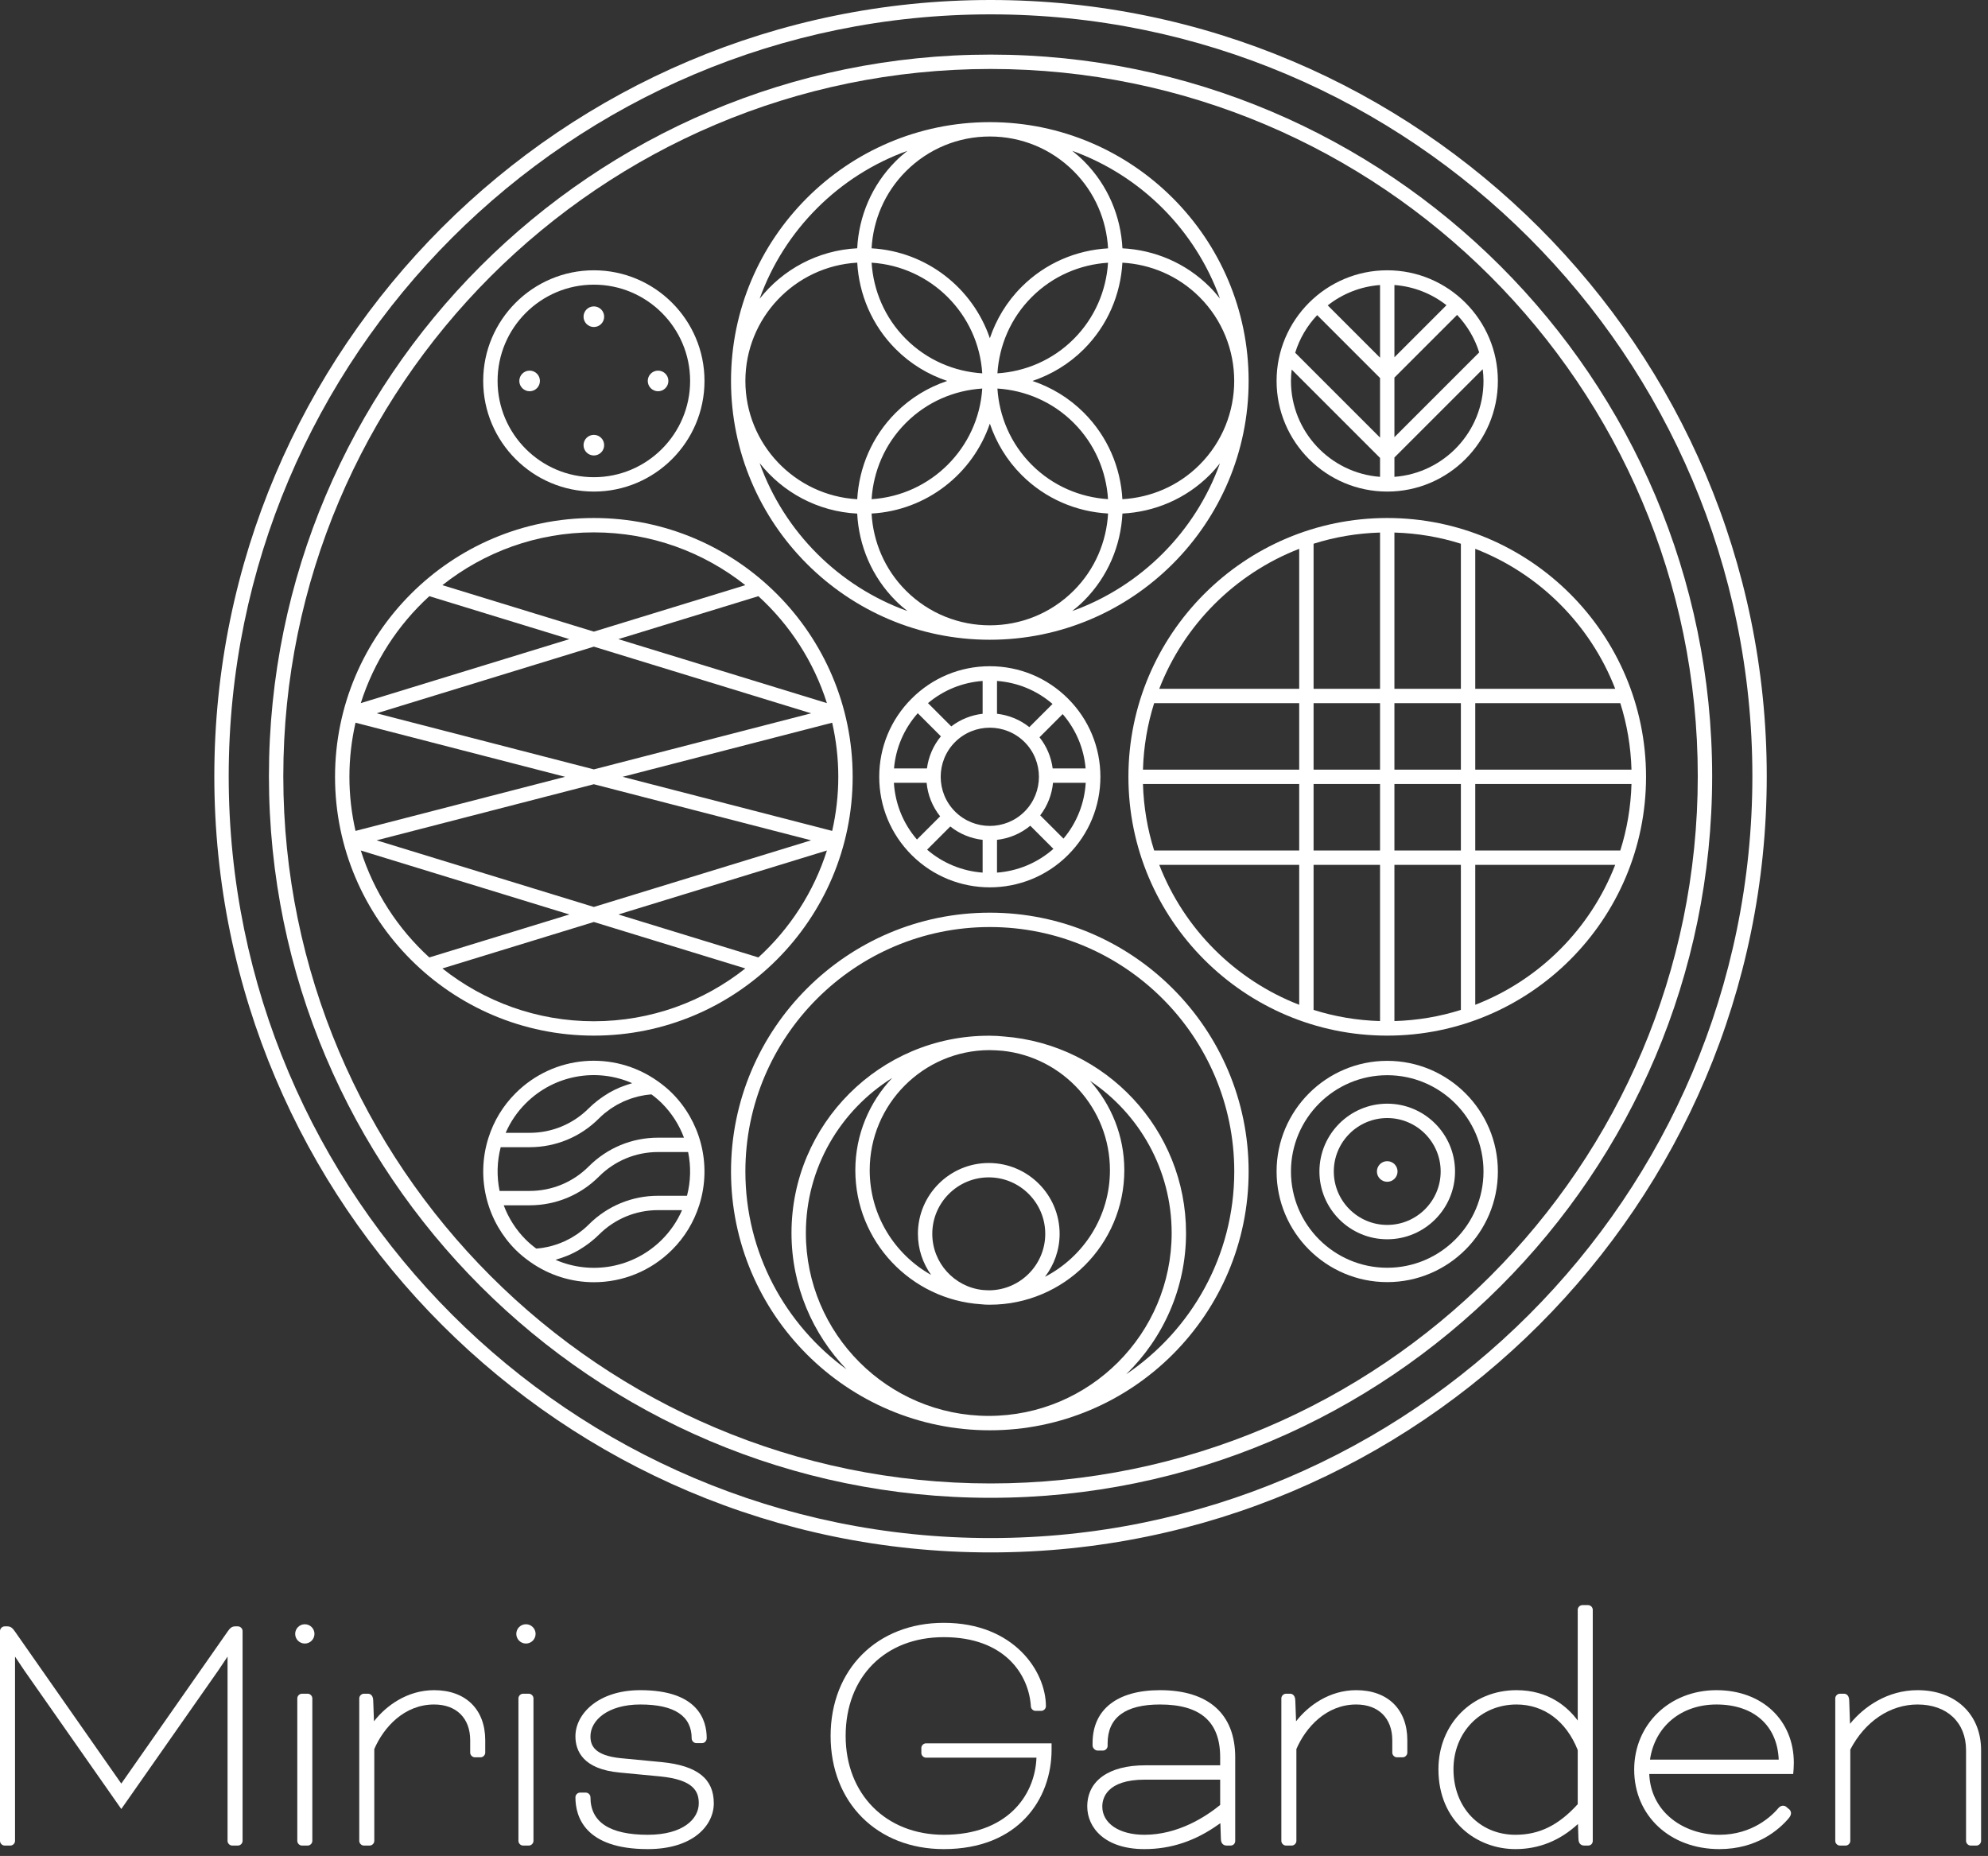 <?xml version="1.0" encoding="UTF-8" standalone="no"?>
<!DOCTYPE svg PUBLIC "-//W3C//DTD SVG 1.1//EN" "http://www.w3.org/Graphics/SVG/1.1/DTD/svg11.dtd">
<svg width="100%" height="100%" viewBox="0 0 271 253" version="1.1" xmlns="http://www.w3.org/2000/svg" xmlns:xlink="http://www.w3.org/1999/xlink" xml:space="preserve" xmlns:serif="http://www.serif.com/" style="fill-rule:evenodd;clip-rule:evenodd;stroke-linejoin:round;stroke-miterlimit:2;">
    <rect x="0" y="0" width="271" height="253" fill="#333333" stroke="none"/>
    <g transform="matrix(1,0,0,1,135.028,9.4)">
        <path d="M0,192.82C-53.16,192.82 -96.409,149.571 -96.409,96.41C-96.409,43.25 -53.16,0.001 0,0.001C53.16,0.001 96.409,43.25 96.409,96.41C96.409,149.571 53.16,192.82 0,192.82M0,-1.958C-54.241,-1.958 -98.369,42.17 -98.369,96.41C-98.369,150.651 -54.241,194.778 0,194.778C54.241,194.778 98.369,150.651 98.369,96.41C98.369,42.17 54.241,-1.958 0,-1.958" style="fill:white;fill-rule:nonzero;"/>
    </g>
    <g transform="matrix(1,0,0,1,135.028,1.958)">
        <path d="M0,207.706C-57.264,207.706 -103.852,161.117 -103.852,103.852C-103.852,46.589 -57.264,0 0,0C57.264,0 103.852,46.589 103.852,103.852C103.852,161.117 57.264,207.706 0,207.706M0,-1.958C-58.345,-1.958 -105.812,45.508 -105.812,103.852C-105.812,162.197 -58.345,209.664 0,209.664C58.345,209.664 105.812,162.197 105.812,103.852C105.812,45.508 58.345,-1.958 0,-1.958" style="fill:white;fill-rule:nonzero;"/>
    </g>
    <g transform="matrix(1,0,0,1,90.238,148.935)">
        <path d="M0,20.045C-3.885,23.927 -9.646,24.921 -14.507,22.801C-14.424,22.778 -14.347,22.742 -14.265,22.718C-13.876,22.604 -13.495,22.473 -13.119,22.325C-13.002,22.279 -12.884,22.238 -12.769,22.188C-12.304,21.99 -11.852,21.767 -11.413,21.517C-11.318,21.463 -11.228,21.4 -11.133,21.344C-10.78,21.131 -10.437,20.901 -10.104,20.655C-9.987,20.569 -9.871,20.483 -9.756,20.393C-9.353,20.074 -8.96,19.739 -8.593,19.372C-6.436,17.216 -3.569,16.027 -0.52,16.027L2.737,16.027C2.086,17.527 1.168,18.875 0,20.045M-21.571,15.369L-18.052,15.369C-14.478,15.369 -11.119,13.978 -8.593,11.452C-6.436,9.295 -3.569,8.107 -0.52,8.107L3.564,8.107C3.971,10.084 3.92,12.119 3.413,14.069L-0.52,14.069C-4.092,14.069 -7.452,15.46 -9.978,17.987C-10.223,18.232 -10.478,18.463 -10.742,18.683C-10.818,18.746 -10.9,18.801 -10.978,18.862C-11.168,19.013 -11.36,19.164 -11.559,19.301C-11.66,19.371 -11.767,19.431 -11.87,19.498C-12.054,19.616 -12.237,19.735 -12.426,19.842C-12.542,19.907 -12.663,19.963 -12.781,20.024C-12.964,20.119 -13.148,20.216 -13.336,20.302C-13.464,20.359 -13.595,20.407 -13.725,20.46C-13.91,20.535 -14.095,20.612 -14.285,20.678C-14.421,20.725 -14.561,20.764 -14.699,20.806C-14.887,20.863 -15.075,20.921 -15.266,20.969C-15.41,21.005 -15.557,21.032 -15.703,21.063C-15.892,21.102 -16.081,21.142 -16.273,21.172C-16.426,21.196 -16.58,21.212 -16.735,21.229C-16.868,21.245 -17.002,21.258 -17.137,21.269C-17.676,20.87 -18.147,20.469 -18.571,20.045C-19.892,18.723 -20.916,17.124 -21.571,15.369M-18.571,1.473C-14.689,-2.411 -8.928,-3.41 -4.064,-1.282C-4.141,-1.261 -4.213,-1.227 -4.29,-1.205C-4.69,-1.088 -5.083,-0.954 -5.47,-0.8C-5.578,-0.757 -5.688,-0.719 -5.795,-0.674C-6.265,-0.474 -6.722,-0.248 -7.165,0.004C-7.253,0.054 -7.336,0.112 -7.423,0.164C-7.784,0.381 -8.135,0.616 -8.475,0.868C-8.588,0.951 -8.7,1.034 -8.811,1.121C-9.216,1.441 -9.61,1.776 -9.978,2.145C-12.135,4.301 -15.002,5.49 -18.052,5.49L-21.308,5.49C-20.657,3.988 -19.739,2.642 -18.571,1.473M0,1.473C1.322,2.794 2.344,4.393 3,6.148L-0.52,6.148C-4.092,6.148 -7.452,7.54 -9.978,10.067C-12.134,12.223 -15.001,13.41 -18.052,13.41L-22.135,13.41C-22.542,11.433 -22.49,9.398 -21.984,7.448L-18.052,7.448C-14.479,7.448 -11.119,6.057 -8.593,3.53C-8.349,3.286 -8.094,3.055 -7.831,2.835C-7.753,2.771 -7.67,2.715 -7.591,2.653C-7.401,2.503 -7.211,2.353 -7.012,2.216C-6.914,2.148 -6.811,2.09 -6.711,2.025C-6.524,1.905 -6.338,1.784 -6.144,1.675C-6.034,1.613 -5.918,1.559 -5.805,1.501C-5.616,1.402 -5.427,1.303 -5.233,1.215C-5.112,1.16 -4.987,1.115 -4.864,1.065C-4.672,0.986 -4.48,0.907 -4.283,0.839C-4.152,0.793 -4.018,0.756 -3.886,0.716C-3.692,0.657 -3.499,0.597 -3.303,0.548C-3.162,0.513 -3.019,0.486 -2.877,0.456C-2.684,0.416 -2.491,0.376 -2.296,0.345C-2.146,0.322 -1.995,0.306 -1.844,0.289C-1.708,0.273 -1.572,0.26 -1.434,0.249C-0.891,0.651 -0.419,1.054 0,1.473M1.386,0.088C0.814,-0.484 0.167,-1.023 -0.592,-1.561L-0.594,-1.561C-6.607,-5.81 -14.75,-5.117 -19.956,0.088C-21.671,1.803 -22.915,3.849 -23.654,6.172C-24.528,8.919 -24.599,11.847 -23.857,14.641C-23.174,17.213 -21.825,19.561 -19.956,21.43C-19.378,22.007 -18.731,22.546 -17.978,23.078C-15.343,24.941 -12.298,25.855 -9.271,25.855C-5.391,25.855 -1.54,24.355 1.386,21.43C3.1,19.714 4.344,17.666 5.083,15.345C5.957,12.598 6.027,9.67 5.286,6.876C4.602,4.304 3.254,1.956 1.386,0.088" style="fill:white;fill-rule:nonzero;"/>
    </g>
    <g transform="matrix(1,0,0,1,116.853,33.845)">
        <path d="M0,36.166C0.221,40.493 1.96,44.756 5.258,48.054C5.763,48.56 6.297,49.019 6.844,49.452C-2.517,46.089 -9.949,38.65 -13.302,29.284C-10.159,33.267 -5.389,35.892 0,36.166M6.844,-13.284C6.295,-12.849 5.761,-12.389 5.258,-11.886C1.96,-8.589 0.221,-4.326 0,-0C-5.389,0.275 -10.158,2.899 -13.301,6.882C-9.948,-2.483 -2.517,-9.922 6.844,-13.284M49.444,6.848C49.011,6.301 48.553,5.769 48.048,5.263C44.749,1.964 40.484,0.225 36.155,0.006C35.935,-4.323 34.196,-8.588 30.897,-11.886C30.394,-12.389 29.86,-12.849 29.311,-13.284C38.661,-9.926 46.085,-2.501 49.444,6.848M29.311,49.452C29.858,49.019 30.392,48.56 30.897,48.054C34.197,44.755 35.936,40.49 36.155,36.161C40.484,35.941 44.749,34.202 48.048,30.903C48.553,30.398 49.012,29.864 49.445,29.317C46.087,38.668 38.661,46.093 29.311,49.452M18.081,23.905C18.945,26.462 20.374,28.869 22.408,30.903C25.68,34.176 29.904,35.914 34.197,36.156C33.98,39.985 32.43,43.751 29.512,46.669C23.207,52.974 12.948,52.974 6.643,46.669C3.726,43.752 2.176,39.988 1.958,36.161C9.465,35.736 15.755,30.739 18.081,23.905M17.045,19.12C16.529,27.209 10.052,33.686 1.963,34.202C2.204,30.412 3.753,26.69 6.643,23.8C9.533,20.91 13.255,19.361 17.045,19.12M17.045,17.048C13.255,16.807 9.533,15.259 6.643,12.368C3.753,9.477 2.204,5.755 1.964,1.965C10.052,2.481 16.529,8.959 17.045,17.048M22.408,5.263C20.374,7.298 18.944,9.705 18.081,12.262C15.755,5.428 9.465,0.431 1.959,0.006C2.177,-3.821 3.726,-7.584 6.643,-10.501C9.697,-13.555 13.758,-15.238 18.077,-15.238C22.397,-15.238 26.458,-13.555 29.512,-10.501C32.43,-7.583 33.979,-3.817 34.196,0.01C29.903,0.253 25.68,1.991 22.408,5.263M19.114,17.047C19.355,13.258 20.904,9.538 23.793,6.649C26.682,3.76 30.403,2.211 34.191,1.969C33.95,5.758 32.401,9.479 29.512,12.368C26.623,15.257 22.902,16.806 19.114,17.047M34.191,34.197C30.402,33.956 26.682,32.407 23.793,29.518C20.904,26.629 19.355,22.909 19.114,19.12C22.902,19.362 26.623,20.911 29.512,23.8C32.401,26.689 33.95,30.409 34.191,34.197M46.663,6.649C52.968,12.953 52.968,23.213 46.663,29.518C43.745,32.436 39.979,33.986 36.15,34.203C35.907,29.91 34.17,25.687 30.897,22.415C28.86,20.377 26.45,18.947 23.889,18.084C26.45,17.221 28.86,15.791 30.897,13.753C34.17,10.48 35.907,6.257 36.15,1.964C39.978,2.181 43.744,3.73 46.663,6.649M-15.244,18.084C-15.244,9.479 -8.482,2.441 0.005,1.959C0.246,6.254 1.984,10.479 5.258,13.753C7.294,15.791 9.705,17.221 12.266,18.084C9.705,18.947 7.294,20.377 5.258,22.415C1.984,25.688 0.246,29.914 0.004,34.208C-8.482,33.725 -15.244,26.689 -15.244,18.084M18.077,53.364C37.531,53.364 53.358,37.538 53.358,18.084C53.358,-1.351 37.562,-17.164 18.133,-17.195C18.115,-17.195 18.096,-17.198 18.077,-17.198C18.059,-17.198 18.04,-17.195 18.021,-17.195C-1.407,-17.164 -17.203,-1.351 -17.203,18.084C-17.203,37.538 -1.377,53.364 18.077,53.364" style="fill:white;fill-rule:nonzero;"/>
    </g>
    <g transform="matrix(1,0,0,1,153.513,132.048)">
        <path d="M0,55.291C5.027,50.402 8.165,43.581 8.165,36.031C8.165,21.907 -2.787,10.317 -16.639,9.245C-17.278,9.178 -17.926,9.14 -18.583,9.14C-18.607,9.14 -18.63,9.143 -18.655,9.143C-18.679,9.143 -18.702,9.14 -18.727,9.14C-33.555,9.14 -45.618,21.202 -45.618,36.031C-45.618,43.242 -42.75,49.785 -38.114,54.618C-46.461,48.557 -51.904,38.728 -51.904,27.646C-51.904,9.272 -36.956,-5.676 -18.583,-5.676C-0.209,-5.676 14.739,9.272 14.739,27.646C14.739,39.144 8.884,49.3 0,55.291M-36.917,27.473C-36.917,37.177 -29.332,45.122 -19.784,45.745C-19.436,45.783 -19.084,45.806 -18.727,45.806C-18.702,45.806 -18.679,45.803 -18.655,45.803C-18.63,45.803 -18.607,45.806 -18.583,45.806C-8.473,45.806 -0.249,37.582 -0.249,27.473C-0.249,22.791 -2.028,18.527 -4.926,15.283C1.777,19.757 6.205,27.385 6.205,36.031C6.205,49.778 -4.979,60.964 -18.727,60.964C-32.474,60.964 -43.659,49.778 -43.659,36.031C-43.659,27.115 -38.939,19.299 -31.882,14.891C-34.993,18.178 -36.917,22.601 -36.917,27.473M-19.584,43.797C-23.427,43.369 -26.426,40.103 -26.426,36.147C-26.426,31.902 -22.972,28.448 -18.727,28.448C-14.481,28.448 -11.027,31.902 -11.027,36.147C-11.027,40.369 -14.442,43.805 -18.655,43.844C-18.968,43.843 -19.275,43.816 -19.584,43.797M-16.839,11.194C-8.627,12.067 -2.208,19.033 -2.208,27.473C-2.208,33.791 -5.81,39.274 -11.063,42.003C-9.817,40.377 -9.068,38.35 -9.068,36.147C-9.068,30.822 -13.401,26.49 -18.727,26.49C-24.052,26.49 -28.385,30.822 -28.385,36.147C-28.385,38.235 -27.713,40.165 -26.582,41.747C-31.573,38.938 -34.957,33.597 -34.957,27.473C-34.957,18.468 -27.65,11.141 -18.655,11.102C-18.042,11.103 -17.441,11.148 -16.839,11.194M-18.583,-7.635C-38.036,-7.635 -53.863,8.192 -53.863,27.646C-53.863,47.1 -38.036,62.926 -18.583,62.926C0.871,62.926 16.698,47.1 16.698,27.646C16.698,8.192 0.871,-7.635 -18.583,-7.635" style="fill:white;fill-rule:nonzero;"/>
    </g>
    <g transform="matrix(1,0,0,1,176.081,53.476)">
        <path d="M0,-3.096L12.044,8.947L12.044,11.526C5.265,11.021 -0.1,5.358 -0.1,-1.547C-0.1,-2.072 -0.06,-2.587 0,-3.096M3.471,-10.519L12.044,-1.946L12.044,6.177L0.477,-5.389C1.072,-7.331 2.114,-9.074 3.471,-10.519M25.558,-5.436L14.004,6.118L14.004,-2.005L22.548,-10.549C23.909,-9.11 24.956,-7.373 25.558,-5.436M14.004,11.526L14.004,8.888L26.039,-3.147C26.103,-2.622 26.147,-2.09 26.147,-1.547C26.147,5.358 20.782,11.021 14.004,11.526M12.044,-4.716L4.914,-11.846C6.908,-13.419 9.363,-14.422 12.044,-14.622L12.044,-4.716ZM14.004,-14.622C16.669,-14.424 19.112,-13.429 21.099,-11.871L14.004,-4.775L14.004,-14.622ZM13.024,13.534C21.34,13.534 28.106,6.768 28.106,-1.547C28.106,-9.864 21.34,-16.63 13.024,-16.63C4.707,-16.63 -2.06,-9.864 -2.06,-1.547C-2.06,6.768 4.707,13.534 13.024,13.534" style="fill:white;fill-rule:nonzero;"/>
    </g>
    <g transform="matrix(1,0,0,1,201.104,74.816)">
        <path d="M0,62.155L0,43.077L19.077,43.077C15.693,51.811 8.734,58.771 0,62.155M-43.077,43.077L-24,43.077L-24,62.155C-32.734,58.77 -39.693,51.811 -43.077,43.077M-24,-0L-24,19.078L-43.077,19.078C-39.693,10.344 -32.734,3.384 -24,-0M19.077,19.078L0,19.078L0,-0C8.734,3.384 15.693,10.344 19.077,19.078M0,30.098L0,21.036L19.772,21.036C20.682,23.909 21.205,26.95 21.297,30.098L0,30.098ZM0,32.057L21.297,32.057C21.205,35.205 20.682,38.246 19.772,41.119L0,41.119L0,32.057ZM-11.02,32.057L-1.96,32.057L-1.96,41.119L-11.02,41.119L-11.02,32.057ZM-11.02,43.077L-1.96,43.077L-1.96,62.851C-4.832,63.76 -7.872,64.283 -11.02,64.374L-11.02,43.077ZM-12.979,43.077L-12.979,64.374C-16.127,64.283 -19.168,63.76 -22.04,62.85L-22.04,43.077L-12.979,43.077ZM-22.04,32.057L-12.979,32.057L-12.979,41.119L-22.04,41.119L-22.04,32.057ZM-24,30.098L-45.297,30.098C-45.205,26.95 -44.682,23.909 -43.772,21.036L-24,21.036L-24,30.098ZM-12.979,30.098L-22.04,30.098L-22.04,21.036L-12.979,21.036L-12.979,30.098ZM-12.979,19.078L-22.04,19.078L-22.04,-0.695C-19.168,-1.605 -16.127,-2.128 -12.979,-2.22L-12.979,19.078ZM-1.96,30.098L-11.02,30.098L-11.02,21.036L-1.96,21.036L-1.96,30.098ZM-11.02,19.078L-11.02,-2.22C-7.872,-2.128 -4.832,-1.605 -1.96,-0.696L-1.96,19.078L-11.02,19.078ZM-45.297,32.057L-24,32.057L-24,41.119L-43.772,41.119C-44.682,38.246 -45.205,35.205 -45.297,32.057M-12,-4.203C-31.454,-4.203 -47.281,11.624 -47.281,31.077C-47.281,50.531 -31.454,66.358 -12,66.358C7.454,66.358 23.281,50.531 23.281,31.077C23.281,11.624 7.454,-4.203 -12,-4.203" style="fill:white;fill-rule:nonzero;"/>
    </g>
    <g transform="matrix(1,0,0,1,189.105,146.569)">
        <path d="M0,26.248C-7.236,26.248 -13.124,20.361 -13.124,13.125C-13.124,5.888 -7.236,0.001 0,0.001C7.236,0.001 13.123,5.888 13.123,13.125C13.123,20.361 7.236,26.248 0,26.248M0,-1.958C-8.317,-1.958 -15.083,4.808 -15.083,13.125C-15.083,21.441 -8.317,28.206 0,28.206C8.316,28.206 15.083,21.441 15.083,13.125C15.083,4.808 8.316,-1.958 0,-1.958" style="fill:white;fill-rule:nonzero;"/>
    </g>
    <g transform="matrix(1,0,0,1,189.105,152.409)">
        <path d="M0,14.569C-4.016,14.569 -7.284,11.301 -7.284,7.285C-7.284,3.268 -4.016,0.001 0,0.001C4.016,0.001 7.283,3.268 7.283,7.285C7.283,11.301 4.016,14.569 0,14.569M0,-1.958C-5.097,-1.958 -9.244,2.188 -9.244,7.285C-9.244,12.381 -5.097,16.527 0,16.527C5.097,16.527 9.243,12.381 9.243,7.285C9.243,2.188 5.097,-1.958 0,-1.958" style="fill:white;fill-rule:nonzero;"/>
    </g>
    <g transform="matrix(-1,0,0,1,189.104,161.099)">
        <path d="M0,-2.811C0.776,-2.811 1.406,-2.182 1.406,-1.405C1.406,-0.629 0.776,0 0,0C-0.776,0 -1.406,-0.629 -1.406,-1.405C-1.406,-2.182 -0.776,-2.811 0,-2.811" style="fill:white;fill-rule:nonzero;"/>
    </g>
    <g transform="matrix(1,0,0,1,80.952,65.052)">
        <path d="M0,-26.248C7.236,-26.248 13.124,-20.361 13.124,-13.124C13.124,-5.888 7.236,-0.001 0,-0.001C-7.236,-0.001 -13.123,-5.888 -13.123,-13.124C-13.123,-20.361 -7.236,-26.248 0,-26.248M0,1.958C8.317,1.958 15.083,-4.808 15.083,-13.124C15.083,-21.441 8.317,-28.206 0,-28.206C-8.316,-28.206 -15.083,-21.441 -15.083,-13.124C-15.083,-4.808 -8.316,1.958 0,1.958" style="fill:white;fill-rule:nonzero;"/>
    </g>
    <g transform="matrix(1,0,0,1,80.952,41.767)">
        <path d="M0,2.811C0.776,2.811 1.406,2.182 1.406,1.405C1.406,0.629 0.776,0 0,0C-0.776,0 -1.406,0.629 -1.406,1.405C-1.406,2.182 -0.776,2.811 0,2.811" style="fill:white;fill-rule:nonzero;"/>
    </g>
    <g transform="matrix(1,0,0,1,80.952,59.278)">
        <path d="M0,2.811C0.776,2.811 1.406,2.182 1.406,1.405C1.406,0.629 0.776,0 0,0C-0.776,0 -1.406,0.629 -1.406,1.405C-1.406,2.182 -0.776,2.811 0,2.811" style="fill:white;fill-rule:nonzero;"/>
    </g>
    <g transform="matrix(0,-1,-1,0,72.197,50.523)">
        <path d="M-1.405,-1.405C-0.629,-1.405 0.001,-0.776 0.001,-0C0.001,0.777 -0.629,1.405 -1.405,1.405C-2.181,1.405 -2.811,0.777 -2.811,-0C-2.811,-0.776 -2.181,-1.405 -1.405,-1.405" style="fill:white;fill-rule:nonzero;"/>
    </g>
    <g transform="matrix(1,0,0,1,89.707,50.523)">
        <path d="M0,2.811C0.776,2.811 1.406,2.182 1.406,1.405C1.406,0.629 0.776,0 0,0C-0.776,0 -1.406,0.629 -1.406,1.405C-1.406,2.182 -0.776,2.811 0,2.811" style="fill:white;fill-rule:nonzero;"/>
    </g>
    <g transform="matrix(1,0,0,1,49.181,95.85)">
        <path d="M0,20.087L28.432,28.809L9.343,34.665C5.056,30.756 1.793,25.746 0,20.087M9.345,-14.58L28.432,-8.724L0,-0.002C1.794,-5.661 5.058,-10.672 9.345,-14.58M52.418,-16.082L31.771,-9.748L11.125,-16.082C16.807,-20.582 23.978,-23.278 31.771,-23.278C39.565,-23.278 46.736,-20.582 52.418,-16.082M63.542,-0.002L35.11,-8.724L54.198,-14.58C58.485,-10.672 61.749,-5.661 63.542,-0.002M31.771,11.055L61.387,18.7L31.771,27.785L2.156,18.7L31.771,11.055ZM31.771,9.031L2.156,1.386L31.771,-7.7L61.387,1.386L31.771,9.031ZM65.093,10.043C65.093,12.578 64.799,15.043 64.26,17.417L35.692,10.043L64.26,2.668C64.799,5.043 65.093,7.509 65.093,10.043M-1.55,10.043C-1.55,7.509 -1.256,5.043 -0.717,2.668L27.851,10.043L-0.718,17.417C-1.256,15.043 -1.55,12.578 -1.55,10.043M54.2,34.665L35.11,28.809L63.543,20.087C61.75,25.746 58.487,30.756 54.2,34.665M11.123,36.167L31.771,29.833L52.42,36.167C46.738,40.668 39.566,43.365 31.771,43.365C23.977,43.365 16.805,40.668 11.123,36.167M67.053,10.043C67.053,-9.411 51.225,-25.237 31.771,-25.237C12.317,-25.237 -3.51,-9.411 -3.51,10.043C-3.51,29.497 12.317,45.324 31.771,45.324C51.225,45.324 67.053,29.497 67.053,10.043" style="fill:white;fill-rule:nonzero;"/>
    </g>
    <g transform="matrix(1,0,0,1,147.989,107.029)">
        <path d="M0,-2.28L-4.491,-2.28C-4.691,-3.796 -5.286,-5.268 -6.287,-6.524L-3.127,-9.684C-1.323,-7.593 -0.236,-5.027 0,-2.28M-26.135,-0.322L-21.674,-0.322C-21.522,1.31 -20.905,2.904 -19.832,4.251L-22.992,7.412C-24.868,5.239 -25.959,2.548 -26.135,-0.322M-22.881,-9.806L-19.728,-6.654C-20.792,-5.369 -21.421,-3.848 -21.629,-2.28L-26.119,-2.28C-25.878,-5.082 -24.75,-7.694 -22.881,-9.806M-7.672,-7.909C-8.974,-8.946 -10.506,-9.551 -12.079,-9.729L-12.079,-14.203C-9.271,-13.997 -6.644,-12.908 -4.512,-11.069L-7.672,-7.909ZM-14.039,-9.729C-15.56,-9.557 -17.04,-8.982 -18.313,-8.008L-21.485,-11.179C-19.375,-12.955 -16.793,-14.001 -14.039,-14.203L-14.039,-9.729ZM-8.323,3.601C-10.934,6.211 -15.184,6.212 -17.797,3.601C-20.408,0.989 -20.408,-3.262 -17.797,-5.874C-16.491,-7.179 -14.775,-7.832 -13.059,-7.832C-11.344,-7.832 -9.629,-7.179 -8.323,-5.874C-5.712,-3.262 -5.712,0.989 -8.323,3.601M-12.079,7.456C-10.453,7.272 -8.871,6.633 -7.543,5.532L-4.391,8.685C-6.601,10.636 -9.31,11.718 -12.079,11.924L-12.079,7.456ZM-18.447,5.636C-17.145,6.673 -15.613,7.279 -14.039,7.457L-14.039,11.924C-16.757,11.723 -19.418,10.679 -21.606,8.795L-18.447,5.636ZM-4.445,-0.322L0.016,-0.322C-0.156,2.494 -1.205,5.138 -3.016,7.29L-6.189,4.117C-5.179,2.798 -4.593,1.257 -4.445,-0.322M-23.718,-11.795C-26.566,-8.949 -28.134,-5.163 -28.134,-1.136C-28.134,2.89 -26.566,6.676 -23.718,9.523C-20.78,12.462 -16.919,13.931 -13.059,13.931C-9.199,13.931 -5.339,12.462 -2.4,9.523C0.447,6.676 2.015,2.89 2.015,-1.136C2.015,-5.163 0.447,-8.949 -2.4,-11.795C-5.247,-14.642 -9.033,-16.211 -13.059,-16.211C-17.086,-16.211 -20.872,-14.642 -23.718,-11.795" style="fill:white;fill-rule:nonzero;"/>
    </g>
    <g transform="matrix(1,0,0,1,32.43,251.583)">
        <path d="M0,-29.88L-0.387,-29.88C-0.859,-29.88 -1.115,-29.578 -1.379,-29.207L-15.896,-8.449L-30.415,-29.211C-30.677,-29.578 -30.932,-29.88 -31.405,-29.88L-31.792,-29.88C-32.132,-29.88 -32.43,-29.582 -32.43,-29.241L-32.43,-0.639C-32.43,-0.298 -32.132,0 -31.792,0L-31.019,0C-30.679,0 -30.381,-0.298 -30.381,-0.639L-30.381,-25.756C-30.032,-25.224 -29.587,-24.555 -29.113,-23.865L-15.896,-4.984L-2.677,-23.867C-2.204,-24.556 -1.76,-25.225 -1.411,-25.756L-1.411,-0.639C-1.411,-0.298 -1.113,0 -0.773,0L0,0C0.34,0 0.638,-0.298 0.638,-0.639L0.638,-29.241C0.638,-29.582 0.34,-29.88 0,-29.88" style="fill:white;fill-rule:nonzero;"/>
    </g>
    <g transform="matrix(1,0,0,1,41.938,251.583)">
        <path d="M0,-20.7L-0.773,-20.7C-1.114,-20.7 -1.411,-20.402 -1.411,-20.061L-1.411,-0.639C-1.411,-0.298 -1.114,0 -0.773,0L0,0C0.34,0 0.639,-0.298 0.639,-0.639L0.639,-20.061C0.639,-20.402 0.34,-20.7 0,-20.7" style="fill:white;fill-rule:nonzero;"/>
    </g>
    <g transform="matrix(1,0,0,1,59.178,251.583)">
        <path d="M0,-21.183C-3.652,-21.183 -6.541,-19.073 -8.199,-16.939L-8.3,-19.723C-8.3,-20.673 -8.917,-20.7 -8.987,-20.7L-9.567,-20.7C-9.907,-20.7 -10.205,-20.402 -10.205,-20.061L-10.205,-0.639C-10.205,-0.298 -9.907,0 -9.567,0L-8.794,0C-8.453,0 -8.155,-0.298 -8.155,-0.639L-8.155,-13.157C-6.881,-16.109 -4.084,-19.23 0,-19.23C3.033,-19.23 4.918,-17.364 4.918,-14.36L4.918,-12.67C4.918,-12.329 5.216,-12.031 5.557,-12.031L6.33,-12.031C6.67,-12.031 6.968,-12.329 6.968,-12.67L6.968,-14.36C6.968,-18.568 4.298,-21.183 0,-21.183" style="fill:white;fill-rule:nonzero;"/>
    </g>
    <g transform="matrix(1,0,0,1,72.083,251.583)">
        <path d="M0,-20.7L-0.773,-20.7C-1.113,-20.7 -1.411,-20.402 -1.411,-20.061L-1.411,-0.639C-1.411,-0.298 -1.113,0 -0.773,0L0,0C0.34,0 0.639,-0.298 0.639,-0.639L0.639,-20.061C0.639,-20.402 0.34,-20.7 0,-20.7" style="fill:white;fill-rule:nonzero;"/>
    </g>
    <g transform="matrix(1,0,0,1,90.234,242.256)">
        <path d="M0,-2.047L-5.555,-2.578C-9.267,-2.939 -9.744,-4.363 -9.744,-5.565C-9.744,-7.721 -7.407,-9.903 -2.942,-9.903C1.701,-9.903 4.054,-8.347 4.054,-5.276C4.054,-4.935 4.352,-4.637 4.693,-4.637L5.466,-4.637C5.818,-4.637 6.104,-4.944 6.104,-5.324C6.104,-7.764 4.929,-11.857 -2.942,-11.857C-8.691,-11.857 -11.793,-8.615 -11.793,-5.565C-11.793,-3.571 -10.751,-1.095 -5.786,-0.628L-0.231,-0.098C4.397,0.36 5.021,2.011 5.021,3.567C5.021,5.702 2.872,7.857 -1.927,7.857C-7.114,7.857 -9.744,6.136 -9.744,2.746C-9.744,2.405 -10.042,2.107 -10.382,2.107L-11.155,2.107C-11.496,2.107 -11.793,2.405 -11.793,2.746C-11.793,5.384 -10.512,9.81 -1.927,9.81C4.255,9.81 7.07,6.574 7.07,3.567C7.07,0.219 4.824,-1.564 0,-2.047" style="fill:white;fill-rule:nonzero;"/>
    </g>
    <g transform="matrix(1,0,0,1,125.596,235)">
        <path d="M0,3.286L0,3.961C0,4.302 0.298,4.6 0.638,4.6L15.693,4.6C15.486,9.905 11.554,15.113 3.054,15.113C-4.82,15.113 -10.319,9.574 -10.319,1.643C-10.319,-6.414 -4.945,-11.827 3.054,-11.827C11.364,-11.827 14.645,-6.741 14.93,-2.415C14.93,-2.076 15.227,-1.778 15.568,-1.778L16.341,-1.778C16.681,-1.778 16.98,-2.076 16.98,-2.415C16.98,-7.135 12.659,-13.78 3.054,-13.78C-6.027,-13.78 -12.369,-7.439 -12.369,1.643C-12.369,10.724 -6.027,17.066 3.054,17.066C13.208,17.066 17.753,10.266 17.753,3.527L17.753,2.647L0.638,2.647C0.298,2.647 0,2.945 0,3.286" style="fill:white;fill-rule:nonzero;"/>
    </g>
    <g transform="matrix(1,0,0,1,156.099,239.87)">
        <path d="M0,2.726L10.232,2.726L10.232,6.178C8.298,7.756 4.518,10.243 -0.097,10.243C-3.529,10.243 -5.836,8.693 -5.836,6.388C-5.836,5.287 -5.267,2.726 0,2.726M2.029,-9.47C-3.812,-9.47 -7.161,-6.843 -7.161,-2.261L-7.161,-1.923C-7.161,-1.582 -6.815,-1.235 -6.474,-1.235L-5.75,-1.235C-5.409,-1.235 -5.111,-1.534 -5.111,-1.874L-5.111,-2.212C-5.111,-5.732 -2.709,-7.517 2.029,-7.517C7.549,-7.517 10.232,-5.166 10.232,-0.328L10.232,0.773L0,0.773C-4.938,0.773 -7.886,2.871 -7.886,6.388C-7.886,9.28 -5.477,12.196 -0.097,12.196C3.525,12.196 6.834,11.094 10.016,8.829L10.258,8.659L10.329,10.785C10.329,11.647 10.929,11.713 11.113,11.713L11.644,11.713C12.014,11.713 12.282,11.445 12.282,11.074L12.282,-0.328C12.282,-6.223 8.641,-9.47 2.029,-9.47" style="fill:white;fill-rule:nonzero;"/>
    </g>
    <g transform="matrix(1,0,0,1,184.876,251.583)">
        <path d="M0,-21.183C-3.652,-21.183 -6.541,-19.073 -8.199,-16.939L-8.3,-19.723C-8.3,-20.673 -8.917,-20.7 -8.987,-20.7L-9.567,-20.7C-9.907,-20.7 -10.205,-20.402 -10.205,-20.061L-10.205,-0.639C-10.205,-0.298 -9.907,0 -9.567,0L-8.794,0C-8.453,0 -8.155,-0.298 -8.155,-0.639L-8.155,-13.157C-6.881,-16.109 -4.084,-19.23 0,-19.23C3.033,-19.23 4.918,-17.364 4.918,-14.36L4.918,-12.67C4.918,-12.329 5.216,-12.031 5.557,-12.031L6.33,-12.031C6.67,-12.031 6.968,-12.329 6.968,-12.67L6.968,-14.36C6.968,-18.568 4.298,-21.183 0,-21.183" style="fill:white;fill-rule:nonzero;"/>
    </g>
    <g transform="matrix(1,0,0,1,206.579,220.758)">
        <path d="M0,29.355C-4.893,29.355 -8.445,25.6 -8.445,20.427C-8.445,15.392 -4.752,11.595 0.145,11.595C3.888,11.595 6.927,13.857 8.493,17.804L8.493,25.184C5.872,28.067 3.246,29.355 0,29.355M9.905,-1.953L9.132,-1.953C8.792,-1.953 8.493,-1.656 8.493,-1.316L8.493,13.778C7.161,11.981 4.576,9.642 0.145,9.642C-5.921,9.642 -10.495,14.278 -10.495,20.427C-10.495,27.571 -5.216,31.308 0,31.308C3.198,31.308 6.061,30.157 8.525,27.884L8.59,29.897C8.59,30.759 9.19,30.825 9.374,30.825L9.905,30.825C10.275,30.825 10.543,30.557 10.543,30.186L10.543,-1.316C10.543,-1.656 10.245,-1.953 9.905,-1.953" style="fill:white;fill-rule:nonzero;"/>
    </g>
    <g transform="matrix(1,0,0,1,233.988,250.113)">
        <path d="M0,-17.76C5.078,-17.76 8.292,-14.893 8.484,-10.243L-9.064,-10.243C-8.409,-14.761 -4.825,-17.76 0,-17.76M0,-19.713C-6.396,-19.713 -11.219,-15.057 -11.219,-8.88C-11.219,-2.603 -6.338,1.953 0.387,1.953C5.517,1.953 8.523,-0.687 9.874,-2.283C10.024,-2.482 10.157,-2.681 10.157,-2.938C10.157,-3.253 9.97,-3.445 9.857,-3.517L9.474,-3.841C9.173,-4.039 8.792,-3.998 8.5,-3.706C7.572,-2.592 4.922,-0 0.387,-0C-2.421,-0 -5.051,-1.028 -6.827,-2.819C-8.279,-4.282 -9.082,-6.166 -9.163,-8.29L10.456,-8.29L10.493,-8.694C10.493,-8.694 10.543,-9.247 10.543,-9.798C10.543,-15.637 6.208,-19.713 0,-19.713" style="fill:white;fill-rule:nonzero;"/>
    </g>
    <g transform="matrix(1,0,0,1,261.398,251.583)">
        <path d="M0,-21.183C-4.071,-21.183 -7.298,-18.955 -9.208,-16.596L-9.315,-19.723C-9.315,-20.673 -9.931,-20.7 -10.001,-20.7L-10.581,-20.7C-10.922,-20.7 -11.219,-20.402 -11.219,-20.061L-11.219,-0.639C-11.219,-0.298 -10.922,0 -10.581,0L-9.808,0C-9.468,0 -9.169,-0.298 -9.169,-0.639L-9.169,-13.091C-7.156,-16.937 -3.735,-19.23 0,-19.23C4.015,-19.23 6.609,-16.787 6.609,-13.007L6.609,-0.639C6.609,-0.298 6.907,0 7.247,0L8.021,0C8.361,0 8.659,-0.298 8.659,-0.639L8.659,-13.007C8.659,-17.897 5.179,-21.183 0,-21.183" style="fill:white;fill-rule:nonzero;"/>
    </g>
    <g transform="matrix(0,-1,-1,0,41.552,221.414)">
        <path d="M-1.315,-1.315C-2.04,-1.315 -2.63,-0.726 -2.63,0C-2.63,0.726 -2.04,1.315 -1.315,1.315C-0.589,1.315 0,0.726 0,0C0,-0.726 -0.589,-1.315 -1.315,-1.315" style="fill:white;fill-rule:nonzero;"/>
    </g>
    <g transform="matrix(0,-1,-1,0,71.696,221.413)">
        <path d="M-1.315,-1.315C-2.041,-1.315 -2.63,-0.726 -2.63,0C-2.63,0.726 -2.041,1.315 -1.315,1.315C-0.589,1.315 0,0.726 0,0C0,-0.726 -0.589,-1.315 -1.315,-1.315" style="fill:white;fill-rule:nonzero;"/>
    </g>
</svg>

